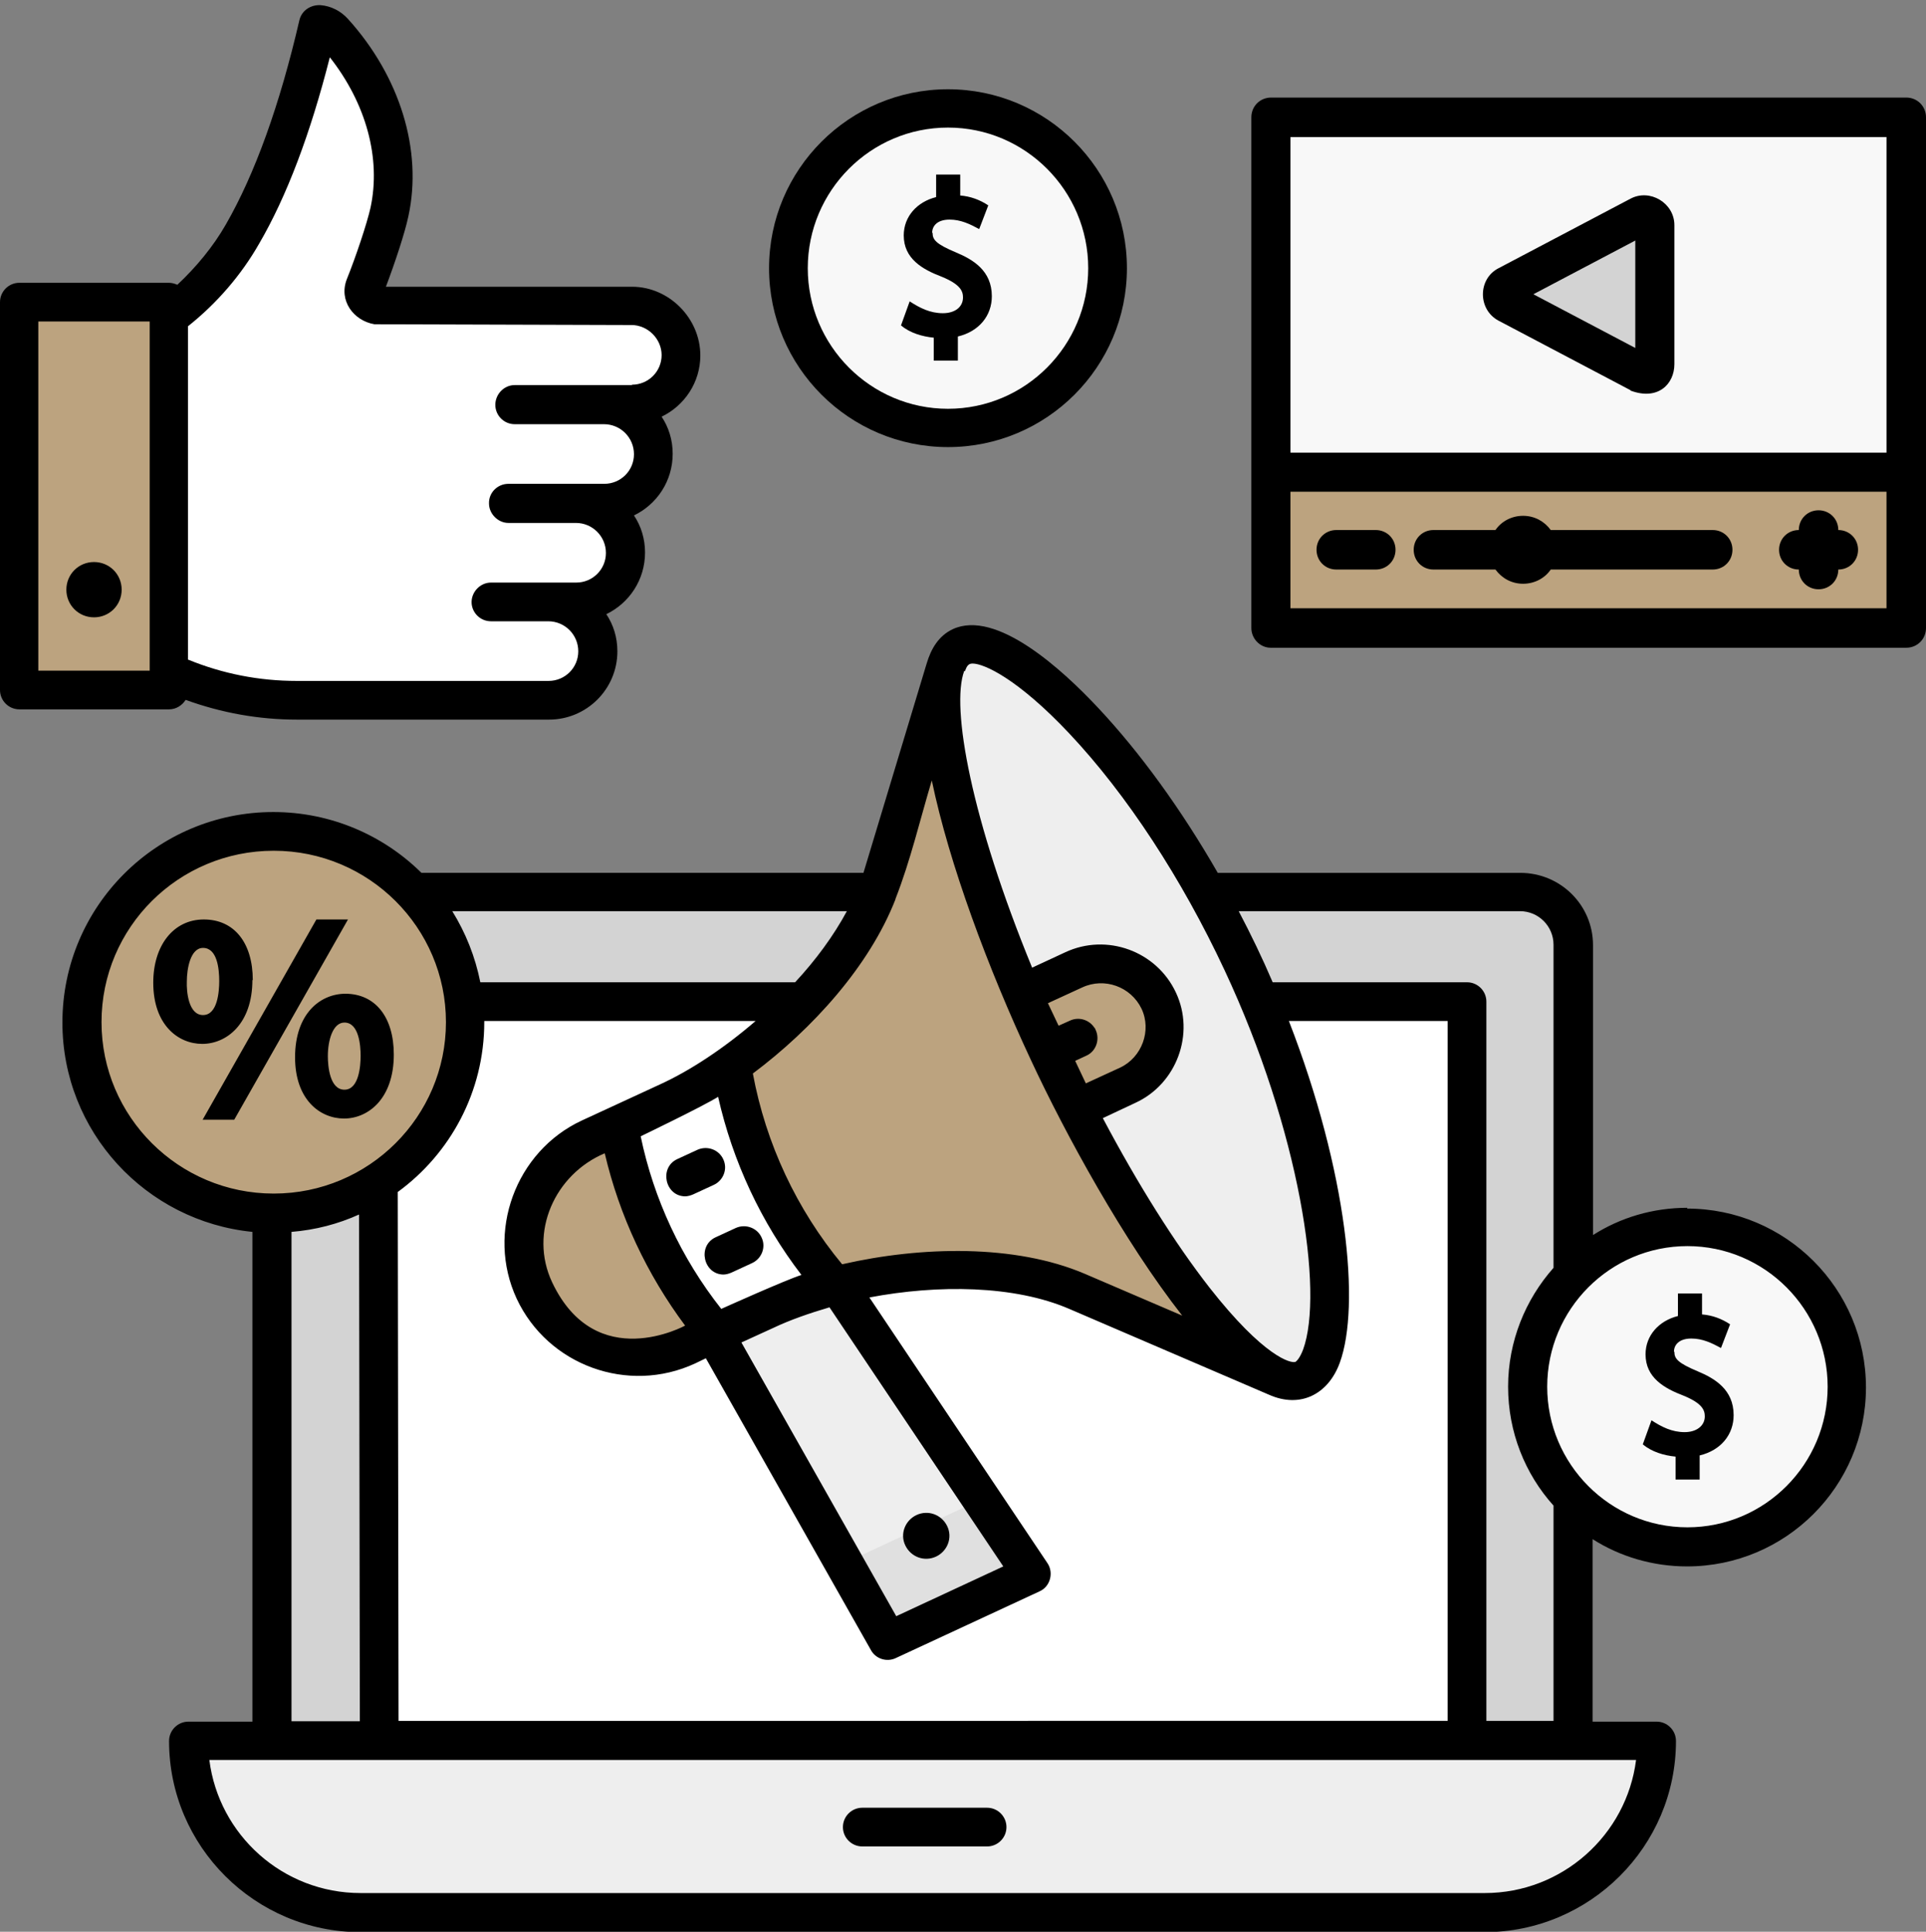 <?xml version="1.0" encoding="UTF-8"?>
<svg id="Camada_2" data-name="Camada 2" xmlns="http://www.w3.org/2000/svg" viewBox="0 0 48.76 48.91">
  <rect x="0" y="0" width="48.76" height="48.91" fill="#808080" stroke="none"/>
  <defs>
    <style>
      .cls-1 {
        fill: #eee;
      }

      .cls-2 {
        fill: #fff;
      }

      .cls-3 {
        fill: #e0e0e0;
      }

      .cls-4 {
        fill: none;
      }

      .cls-5 {
        fill: #d3d3d3;
      }

      .cls-6 {
        fill: #bca37f;
      }

      .cls-7 {
        fill: #f8f8f8;
      }

      .cls-8 {
        fill: #133b63;
      }
    </style>
  </defs>
  <g id="Camada_1-2" data-name="Camada 1">
    <g>
      <rect class="cls-4" width="48.76" height="48.91"/>
      <g>
        <path class="cls-5" d="M38.49,22.54H8.24c-.74,0-1.35.6-1.35,1.35v20.18s32.95,0,32.95,0v-20.18c0-.74-.6-1.35-1.35-1.35h0Z"/>
        <path class="cls-2" d="M37.15,25.32H9.58l.03,18.74h27.55v-18.74Z"/>
        <path class="cls-1" d="M37.59,48.42H9.14c-2.41,0-4.36-1.95-4.36-4.36h37.17c0,2.41-1.95,4.36-4.36,4.36h0Z"/>
        <path class="cls-1" d="M26.12,39.86l-3.64,1.69-4.64-8.2,2.98-1.39,5.3,7.89Z"/>
        <path class="cls-3" d="M26.12,39.86l-1.27-1.9-3.48,1.62,1.12,1.97,3.64-1.69Z"/>
        <path class="cls-6" d="M22.35,22.2c-.72,2.4-3.35,4.78-5.47,5.77l-1.98.92c-1.46.68-2.1,2.42-1.42,3.88.68,1.46,2.42,2.09,3.89,1.41l1.98-.92c2.12-.99,5.64-1.47,7.94-.48l5.08,2.19-8.44-18.06-1.59,5.29Z"/>
        <path class="cls-1" d="M31.5,24.38c2.41,5.16,2.75,10.1,1.57,10.64-1.18.55-4.09-3.19-6.5-8.35-2.41-5.16-3.41-9.79-2.23-10.34,1.18-.55,4.75,2.88,7.16,8.04h0Z"/>
        <path class="cls-6" d="M25.9,25.2l1.37,2.94,1.32-.61c.81-.38,1.17-1.34.79-2.16-.38-.81-1.35-1.16-2.16-.79l-1.32.61Z"/>
        <path class="cls-2" d="M18.51,27c-.55.39-1.1.72-1.63.97l-1.25.58c.34,1.95,1.19,3.78,2.47,5.29l1.25-.58c.52-.24,1.13-.46,1.79-.62-1.39-1.59-2.31-3.55-2.63-5.64h0Z"/>
        <path class="cls-6" d="M11.78,25.84c0,2.68-2.17,4.84-4.85,4.84s-4.85-2.17-4.85-4.84,2.17-4.85,4.85-4.85,4.85,2.17,4.85,4.85h0Z"/>
        <path class="cls-7" d="M42.72,39.16c-2.23,0-4.04-1.81-4.04-4.04s1.81-4.04,4.04-4.04,4.04,1.81,4.04,4.04-1.81,4.04-4.04,4.04h0Z"/>
        <path class="cls-7" d="M24,10.83c-2.23,0-4.04-1.81-4.04-4.05s1.81-4.04,4.04-4.04,4.04,1.81,4.04,4.04-1.81,4.05-4.04,4.05h0Z"/>
        <path class="cls-7" d="M48.19,3.01h-16.03v8.96s16.03,0,16.03,0V3.01Z"/>
        <path class="cls-6" d="M32.16,11.97v3.94s16.03,0,16.03,0v-3.94h-16.03Z"/>
        <path class="cls-5" d="M41.47,9.46l-3.33-1.76c-.18-.1-.18-.35,0-.45l3.33-1.76c.17-.09.37.03.37.23v3.52c0,.19-.2.32-.37.23h0Z"/>
        <rect class="cls-6" x=".49" y="7.65" width="3.79" height="9.82"/>
        <path class="cls-2" d="M16,7.75h-6.43c-.28-.06-.39-.22-.33-.49.23-.58.53-1.44.62-1.88.33-1.51-.2-3.21-1.41-4.55-.1-.11-.22-.17-.35-.18-.02,0-.03,0-.04,0-.51,2.21-1.15,3.99-1.91,5.3-.46.8-1.11,1.52-1.87,2.09v9c1.02.47,2.12.71,3.24.71h6.38c.69,0,1.24-.56,1.24-1.24s-.56-1.25-1.25-1.25h-1.45s0,0,0,0h2.16c.69,0,1.24-.56,1.24-1.24s-.56-1.25-1.25-1.25h-1.71s0,0,0,0h2.43c.69,0,1.24-.56,1.24-1.24s-.56-1.25-1.25-1.25h-2.26s2.97,0,2.97,0c.69,0,1.24-.56,1.24-1.24,0-.69-.56-1.25-1.25-1.25h0Z"/>
        <path class="cls-8" d="M27.71,26.01s0,0,0,0h0Z"/>
        <g>
          <path d="M24.99,46.75h-3.16c-.27,0-.49-.22-.49-.49s.22-.49.49-.49h3.16c.27,0,.49.22.49.49s-.22.49-.49.49h0Z"/>
          <g>
            <path d="M23.98,38.64c-.14-.29-.48-.42-.78-.28-.29.14-.42.48-.28.77.14.29.48.42.78.28.29-.14.42-.48.28-.77h0Z"/>
            <path d="M24,11.32c-2.5,0-4.53-2.03-4.53-4.53s2.03-4.53,4.53-4.53,4.53,2.03,4.53,4.53-2.03,4.53-4.53,4.53h0ZM24,3.23c-1.96,0-3.55,1.6-3.55,3.56s1.59,3.56,3.55,3.56,3.55-1.6,3.55-3.56-1.59-3.56-3.55-3.56h0Z"/>
            <path d="M48.26,2.47h-16.08c-.28,0-.5.22-.5.5v12.93c0,.27.22.5.49.5h16.09c.28,0,.5-.22.5-.5V2.97c0-.28-.22-.5-.5-.5h0ZM32.68,3.47h15.08v7.99h-15.09V3.47ZM47.76,15.4h-15.09v-2.95h15.09v2.95Z"/>
            <path d="M34.83,14.42h-1c-.28,0-.5-.22-.5-.5s.22-.5.5-.5h1c.28,0,.5.22.5.5s-.22.5-.5.5h0Z"/>
            <path d="M46.54,13.42h0c0-.28-.22-.5-.5-.5s-.5.22-.5.5h0s0,0,0,0c-.28,0-.5.22-.5.5s.22.5.5.5h0c0,.28.22.5.5.5s.5-.22.5-.5h0s0,0,0,0c.28,0,.5-.22.5-.5s-.22-.5-.5-.5h0Z"/>
            <path d="M43.36,13.42h-4.1c-.16-.22-.41-.36-.7-.36s-.55.14-.7.36h-1.57c-.28,0-.5.22-.5.5s.22.5.5.5h1.57c.16.22.41.36.7.36s.55-.14.7-.36h4.1c.28,0,.5-.22.5-.5s-.22-.5-.5-.5h0Z"/>
            <path d="M41.28,9.88l-3.34-1.76c-.53-.28-.53-1.06,0-1.33l3.34-1.76c.49-.26,1.11.11,1.11.67v3.52c0,.5-.41.93-1.11.67h0ZM38.82,7.45l2.58,1.36v-2.72l-2.58,1.36Z"/>
            <path d="M17.73,9c0-.94-.79-1.74-1.73-1.74h-6.23c.23-.61.48-1.36.57-1.79.36-1.66-.21-3.53-1.53-4.99-.18-.2-.43-.33-.7-.35-.24-.01-.47.13-.53.38-.5,2.16-1.13,3.9-1.86,5.17-.32.56-.75,1.08-1.23,1.53-.07-.03-.14-.05-.22-.05H.49c-.27,0-.49.22-.49.49v9.82c0,.27.22.49.49.49h3.79c.18,0,.33-.1.42-.24.91.33,1.85.5,2.82.5h6.38c.95,0,1.73-.77,1.73-1.73,0-.35-.1-.67-.28-.94.58-.28.98-.87.98-1.56,0-.35-.1-.67-.28-.94.58-.28.98-.87.98-1.56,0-.35-.1-.67-.28-.94.58-.28.98-.87.98-1.55,0-.94,0,.68,0,0h0ZM3.79,16.98H.97v-8.84h2.82v8.84ZM16,9.75h-2.97c-.27,0-.49.23-.49.5s.22.49.49.49h2.26c.42,0,.76.34.76.76s-.34.75-.75.75h-2.43c-.27,0-.5.22-.49.5,0,.26.23.49.49.49h1.71c.42,0,.76.34.76.76s-.34.75-.75.75h-2.16c-.28,0-.51.25-.49.53.02.25.23.45.49.45h1.45c.42,0,.76.34.76.76s-.34.75-.75.75h-6.38c-.95,0-1.87-.18-2.75-.54v-8.44c.73-.58,1.35-1.3,1.8-2.09.7-1.2,1.3-2.79,1.79-4.72.92,1.17,1.3,2.56,1.03,3.81-.09.4-.37,1.24-.6,1.81-.21.54.17,1.05.7,1.14.03,0,6.51.02,6.51.02.41,0,.76.35.76.76,0,.42-.34.75-.75.75h0Z"/>
            <path d="M3.08,14.93c0,.39-.31.7-.7.7s-.7-.31-.7-.7.31-.7.7-.7.7.31.7.7h0Z"/>
            <path d="M17.35,30.29c-.51,0-.67-.72-.21-.94l.52-.24c.25-.11.54,0,.65.24.12.25,0,.54-.24.65l-.52.24c-.07.03-.14.05-.21.05h0Z"/>
            <path d="M18.32,32.27c-.51,0-.67-.72-.21-.94l.52-.24c.25-.11.54,0,.65.24.12.25,0,.54-.24.65l-.52.24c-.07.03-.14.05-.21.05h0Z"/>
            <path d="M42.72,30.58c-.88,0-1.7.25-2.39.69v-7.34c0-1.01-.82-1.83-1.84-1.83h-7.66c-.92-1.6-1.96-3.04-3.04-4.19-.9-.96-2.57-2.49-3.67-1.98-.36.17-.55.5-.66.87l-1.6,5.3h-11.19c-.96-.95-2.29-1.54-3.75-1.54-2.95,0-5.34,2.39-5.34,5.33,0,2.76,2.11,5.03,4.81,5.3v12.4h-1.62c-.27,0-.49.22-.49.49,0,2.67,2.18,4.84,4.85,4.84h28.45c2.67,0,4.85-2.17,4.85-4.84,0-.27-.22-.49-.49-.49h-1.62v-4.62c.69.44,1.52.69,2.39.69,2.5,0,4.53-2.03,4.53-4.53s-2.03-4.53-4.53-4.53h0ZM38.48,23.07c.47,0,.85.38.85.85v8.18c-.71.8-1.15,1.86-1.15,3.01s.43,2.21,1.15,3.01v5.45h-1.7v-18.21c0-.27-.22-.49-.49-.49h-4.92c-.26-.61-.55-1.21-.86-1.8h7.12ZM12.27,25.85h6.86c-.8.69-1.66,1.26-2.43,1.61l-1.97.91c-1.68.78-2.43,2.83-1.65,4.51.79,1.69,2.82,2.43,4.52,1.64l.27-.13,4.18,7.39c.12.22.4.31.63.2l3.64-1.69c.27-.12.36-.47.2-.71l-4.51-6.73c1.74-.33,3.67-.31,5.06.29l5.05,2.17c.8.36,1.51-.01,1.8-.81.52-1.43.2-4.81-1.29-8.65h4.02v17.72H10.09l-.02-13.39c1.33-.97,2.19-2.54,2.19-4.3,0,0,0-.02,0-.03h0ZM18.26,33.14c-1.01-1.28-1.71-2.78-2.04-4.37,0,0,1.6-.77,1.96-1,.37,1.64,1.09,3.18,2.11,4.51-.41.13-2.03.86-2.03.86h0ZM21,33.1l4.4,6.56-2.71,1.26-3.92-6.93.81-.37c.42-.2.91-.37,1.42-.52h0ZM17.35,33.56s-2.26,1.25-3.37-1.09c-.6-1.27.07-2.74,1.33-3.27.37,1.58,1.07,3.07,2.04,4.37h0ZM24.43,16.99c.04-.1.07-.19.19-.19.3,0,1.16.4,2.45,1.77,1.46,1.55,2.85,3.68,3.93,5.99,1.91,4.08,2.52,8.16,1.99,9.61-.08.21-.16.29-.19.31-.11.05-.8-.12-2.18-1.88-.88-1.13-1.81-2.61-2.7-4.29l.83-.39c1.04-.48,1.51-1.75,1.02-2.79-.49-1.05-1.75-1.51-2.8-1.02l-.84.39c-1.54-3.75-2.06-6.59-1.72-7.51h0ZM27.74,26.08c.03.06.06.12,0,0-.02-.04-.03-.06-.03-.07,0,0,.02.04.03.07-.12-.25-.41-.35-.65-.24l-.29.13-.27-.57.87-.4c.56-.26,1.23-.02,1.5.54.26.55.01,1.23-.54,1.49l-.87.4-.27-.57.28-.13c.25-.11.35-.41.24-.65h0ZM22.67,22.76c.38-.97.62-2,.92-3,.44,2.11,1.42,4.75,2.51,7.08.87,1.87,2.35,4.58,3.83,6.47l-2.47-1.06c-1.76-.75-4.13-.7-6.14-.24-1.15-1.39-1.93-3.05-2.26-4.83,1.51-1.13,2.95-2.72,3.61-4.41h0ZM21.44,23.07c-.34.63-.79,1.24-1.31,1.8h-7.97c-.13-.65-.37-1.25-.71-1.8h9.98ZM2.57,25.88c0-2.4,1.95-4.34,4.36-4.34s4.36,1.95,4.36,4.34-1.95,4.34-4.36,4.34-4.36-1.95-4.36-4.34h0ZM9.11,43.58h-1.73v-12.39c.61-.05,1.18-.2,1.71-.44l.02,12.83ZM41.42,44.56c-.24,1.9-1.87,3.37-3.83,3.37H9.13c-1.97,0-3.59-1.47-3.83-3.37h36.12ZM42.72,38.67c-1.96,0-3.55-1.6-3.55-3.56s1.59-3.56,3.55-3.56,3.55,1.6,3.55,3.56-1.59,3.56-3.55,3.56h0Z"/>
            <path d="M6.4,24.82c0-.95-.47-1.54-1.24-1.54s-1.28.66-1.28,1.6c0,1.07.63,1.55,1.24,1.55s1.27-.5,1.27-1.62h0ZM5.14,25.7c-.37,0-.42-.6-.41-.85,0-.32.09-.85.41-.85.36,0,.41.53.41.84,0,.26-.04.86-.41.86h0Z"/>
            <path d="M8.01,23.28l-2.88,5.07h.8l2.88-5.07h-.8Z"/>
            <path d="M8.75,25.16c-.64,0-1.28.5-1.28,1.61,0,1.07.63,1.55,1.24,1.55s1.26-.5,1.26-1.62c0-.95-.47-1.54-1.23-1.54h0ZM8.72,27.59c-.37,0-.42-.59-.42-.85,0-.41.13-.85.42-.85.37,0,.41.59.41.84s-.04.86-.41.86h0Z"/>
            <path d="M42.38,34.22c0-.16.12-.33.44-.33.28,0,.51.11.75.24l.23-.6c-.21-.14-.45-.23-.71-.25v-.53h-.61v.57c-.48.12-.82.49-.82.97,0,.59.47.86.97,1.05.46.19.53.36.53.52,0,.24-.21.4-.51.4-.32,0-.58-.13-.84-.3l-.22.61c.23.19.53.28.83.31v.58h.61v-.61c.54-.13.86-.53.86-1.02,0-.65-.48-.93-.91-1.11-.5-.21-.59-.32-.59-.49h0Z"/>
            <path d="M23.6,5.89c0-.16.12-.33.44-.33.28,0,.51.11.75.24l.23-.6c-.21-.14-.45-.23-.71-.25v-.53h-.61v.57c-.48.12-.82.49-.82.97,0,.59.47.86.97,1.05.46.19.53.36.53.52,0,.24-.2.4-.51.4-.32,0-.58-.13-.84-.3l-.22.61c.23.19.53.28.83.31v.58h.61v-.61c.54-.13.86-.53.86-1.02,0-.65-.48-.93-.91-1.11-.5-.21-.59-.32-.59-.49h0Z"/>
          </g>
        </g>
      </g>
    </g>
  </g>
</svg>
